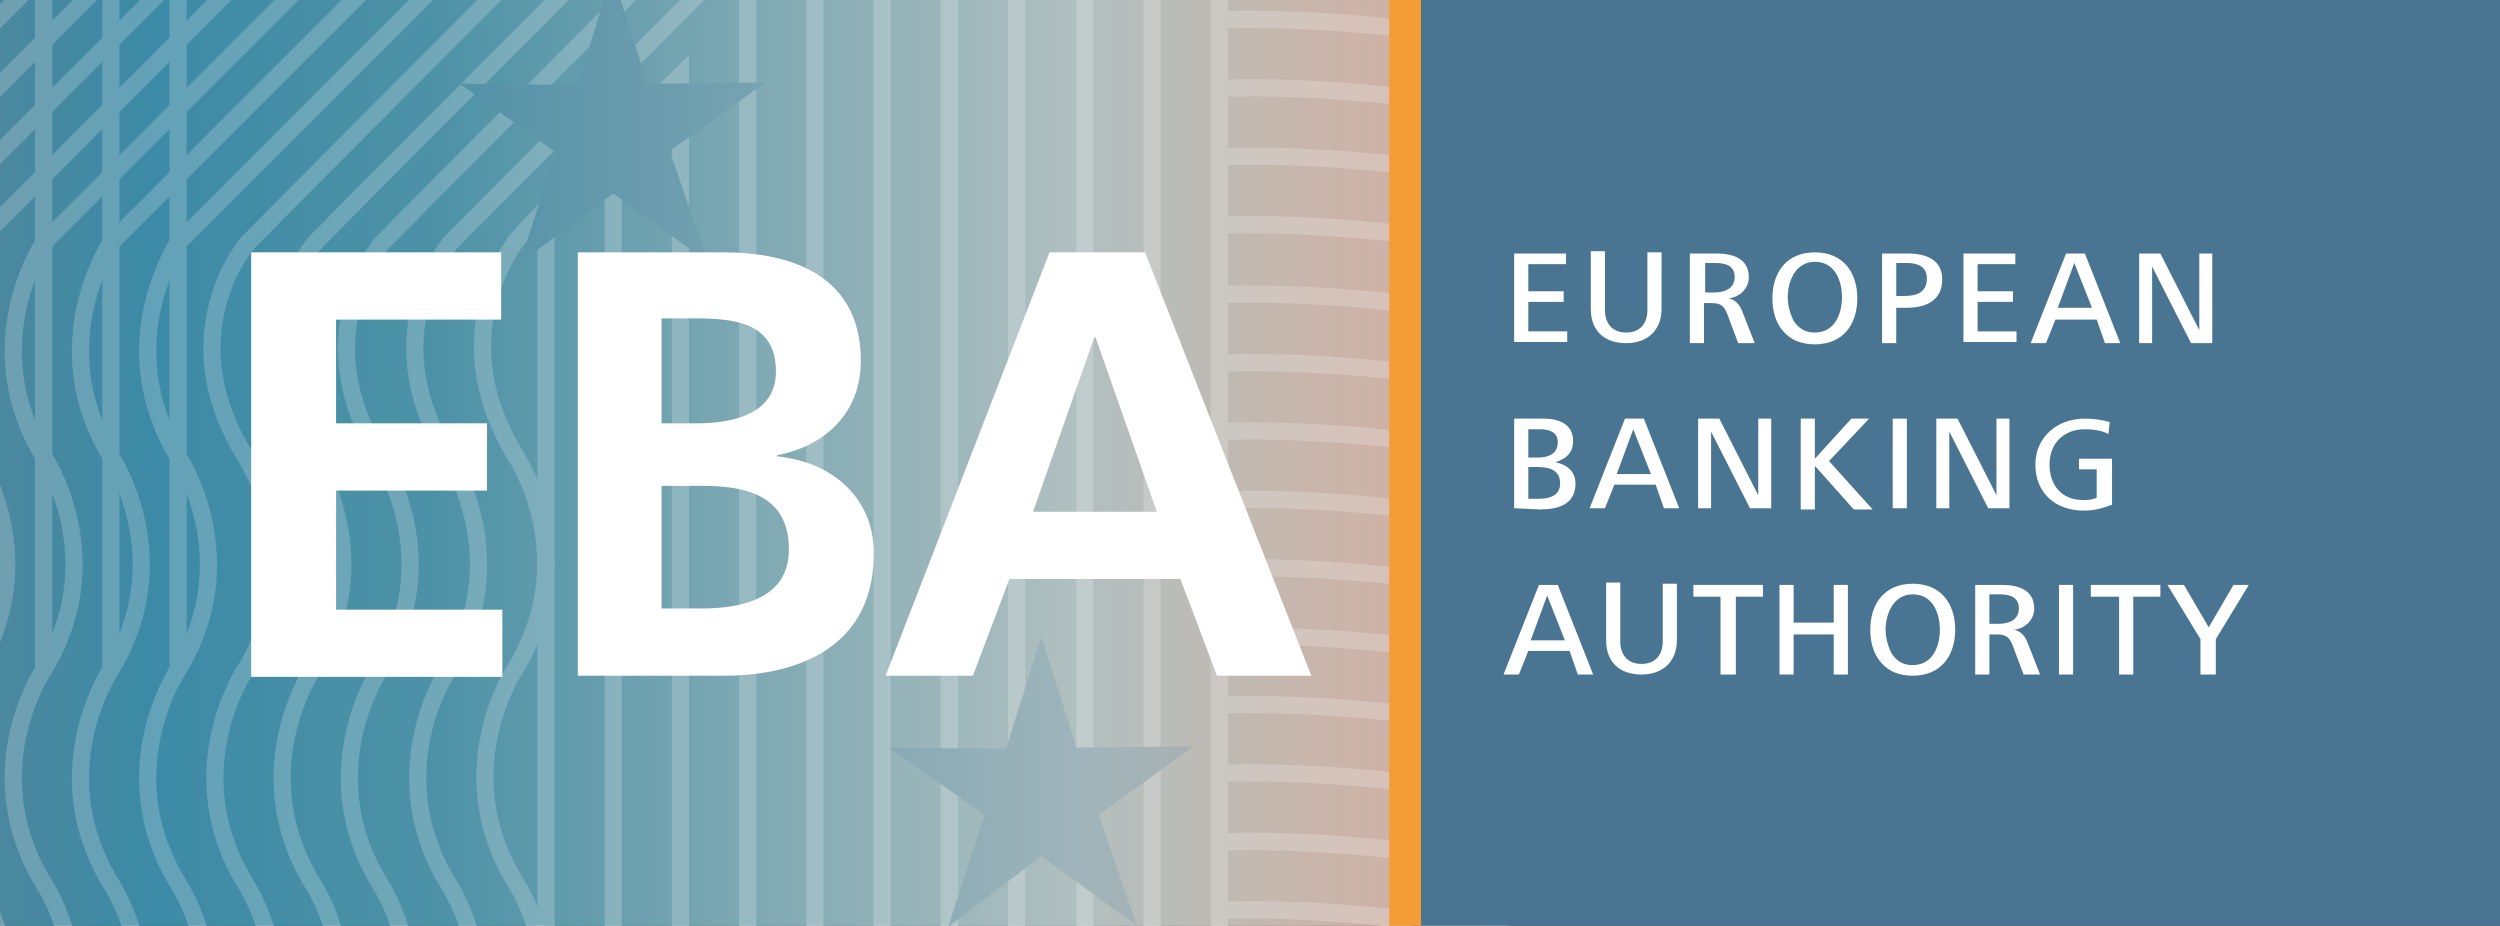 <?xml version="1.0" encoding="utf-8"?>
<!-- Generator: Adobe Illustrator 27.4.0, SVG Export Plug-In . SVG Version: 6.00 Build 0)  -->
<svg version="1.1" id="Layer_1" xmlns="http://www.w3.org/2000/svg" xmlns:xlink="http://www.w3.org/1999/xlink" x="0px" y="0px"
	 viewBox="0 0 212 78.5" style="enable-background:new 0 0 212 78.5;" xml:space="preserve">
<rect x="0" y="0" width="212" height="78.5" fill="#333333" stroke="none"/>
<style type="text/css">
	.st0{clip-path:url(#SVGID_00000176028290598500473070000001384962686699818647_);fill:none;stroke:#FFFFFF;stroke-width:1.454;}
	.st1{clip-path:url(#SVGID_00000156562777081629633430000012446303475360376205_);}
	.st2{fill:url(#SVGID_00000138536077934018932880000018001916809775499423_);}
	.st3{fill:none;stroke:#FFFFFF;stroke-width:1.454;}
	.st4{fill:#5B87A6;}
	.st5{opacity:0.8;fill:url(#SVGID_00000163789735398939659250000010820592411759121579_);enable-background:new    ;}
	.st6{clip-path:url(#SVGID_00000001661532578932729390000014166893667674995615_);fill:#497593;}
	.st7{clip-path:url(#SVGID_00000019673581955005661310000017967891377628070843_);fill:#F49C36;}
	.st8{fill:#FFFFFF;}
</style>
<g>
	<g>
		<g>
			<defs>
				<rect id="SVGID_1_" width="212" height="78.5"/>
			</defs>
			<clipPath id="SVGID_00000054960821710705834210000006336468971943393945_">
				<use xlink:href="#SVGID_1_"  style="overflow:visible;"/>
			</clipPath>
			
				<path style="clip-path:url(#SVGID_00000054960821710705834210000006336468971943393945_);fill:none;stroke:#FFFFFF;stroke-width:1.454;" d="
				M117.6,20.4"/>
		</g>
		<g>
			<defs>
				<rect id="SVGID_00000044152493114562271030000011918021471833478276_" width="212" height="78.5"/>
			</defs>
			<clipPath id="SVGID_00000133495225662092841470000007756176933501315242_">
				<use xlink:href="#SVGID_00000044152493114562271030000011918021471833478276_"  style="overflow:visible;"/>
			</clipPath>
			<g style="clip-path:url(#SVGID_00000133495225662092841470000007756176933501315242_);">
				
					<linearGradient id="SVGID_00000014612604676591440070000011591657918584570012_" gradientUnits="userSpaceOnUse" x1="-275.823" y1="526.446" x2="-133.123" y2="526.446" gradientTransform="matrix(-1 0 0 1 -150.123 -487.196)">
					<stop  offset="5.618000e-03" style="stop-color:#D3AEA1"/>
					<stop  offset="0.105" style="stop-color:#C8B6AC"/>
					<stop  offset="0.239" style="stop-color:#B1C0C0"/>
					<stop  offset="0.622" style="stop-color:#4D92A7"/>
					<stop  offset="0.792" style="stop-color:#3C8AA6"/>
					<stop  offset="1" style="stop-color:#5E8694"/>
				</linearGradient>
				
					<rect x="-17" y="-5.3" style="fill:url(#SVGID_00000014612604676591440070000011591657918584570012_);" width="142.7" height="89.1"/>
				<line class="st3" x1="64.8" y1="-6.2" x2="108.4" y2="-49.8"/>
				<line class="st3" x1="108.3" y1="-26.9" x2="129.9" y2="-48.5"/>
				<g>
					<line class="st3" x1="-47.7" y1="-50.7" x2="-47.7" y2="56.6"/>
					<line class="st3" x1="-42" y1="-50.7" x2="-42" y2="56.6"/>
					<line class="st3" x1="-36.3" y1="-50.7" x2="-36.3" y2="56.6"/>
					<line class="st3" x1="-30.6" y1="-50.7" x2="-30.6" y2="56.6"/>
					<line class="st3" x1="-24.9" y1="-50.7" x2="-24.9" y2="56.6"/>
					<line class="st3" x1="-19.2" y1="-50.7" x2="-19.2" y2="56.6"/>
					<line class="st3" x1="-13.4" y1="-50.7" x2="-13.4" y2="56.6"/>
					<line class="st3" x1="-7.7" y1="-50.7" x2="-7.7" y2="56.6"/>
					<line class="st3" x1="-2" y1="-50.7" x2="-2" y2="56.6"/>
					<line class="st3" x1="3.7" y1="-50.7" x2="3.7" y2="56.6"/>
					<line class="st3" x1="9.4" y1="-50.7" x2="9.4" y2="56.6"/>
					<line class="st3" x1="15.1" y1="-50.7" x2="15.1" y2="56.6"/>
				</g>
				<path class="st3" d="M74.1-49.8L3.7,20.6c0,0-5.8,8.6,0,18.1c0,0,5.8,8.6,0,18.1c0,0-5.8,8.6,0,18.1c0,0,5.8,8.6,0,18.1
					l-31.2,36.7"/>
				<path class="st3" d="M79.8-49.8L9.4,20.6c0,0-5.8,8.6,0,18.1c0,0,5.8,8.6,0,18.1c0,0-5.8,8.6,0,18.1c0,0,5.8,8.6,0,18.1
					l-31.2,36.7"/>
				<path class="st3" d="M85.5-49.8L15.1,20.6c0,0-5.8,8.6,0,18.1c0,0,5.8,8.6,0,18.1c0,0-5.8,8.6,0,18.1c0,0,5.8,8.6,0,18.1
					l-31.2,36.7"/>
				<path class="st3" d="M91.2-49.8c0,0-68.8,68.9-70.2,70.4c-1.1,1.3-6.1,8.6-0.2,18.1c0,0,5.8,8.6,0,18.1c0,0-5.8,8.6,0,18.1
					c0,0,5.8,8.6,0,18.1l-31.2,36.7"/>
				<path class="st3" d="M96.9-49.8c0,0-68.8,68.9-70.2,70.4c-1.1,1.3-6.1,8.6-0.2,18.1c0,0,5.8,8.6,0,18.1c0,0-5.8,8.6,0,18.1
					c0,0,5.8,8.6,0,18.1l-31.2,36.7"/>
				<path class="st3" d="M102.6-49.8c0,0-68.8,68.9-70.2,70.4c-1.1,1.3-6.1,8.6-0.2,18.1c0,0,5.8,8.6,0,18.1c0,0-5.8,8.6,0,18.1
					c0,0,5.8,8.6,0,18.1L1,129.7"/>
				<path class="st3" d="M108.4-49.8c0,0-68.8,68.9-70.2,70.4c-1.1,1.3-6.1,8.6-0.2,18.1c0,0,5.8,8.6,0,18.1c0,0-5.8,8.6,0,18.1
					c0,0,5.8,8.6,0,18.1L6.8,129.7"/>
				<path class="st3" d="M-51.1,96.8l3.4-4c5.8-9.5,0-18.1,0-18.1c-5.8-9.5,0-18.1,0-18.1c5.8-9.5,0-18.1,0-18.1
					c-5.8-9.5,0-18.1,0-18.1L22.7-50"/>
				<path class="st3" d="M28.4-49.8L-42,20.6c0,0-5.8,8.6,0,18.1c0,0,5.8,8.6,0,18.1c0,0-5.8,8.6,0,18.1c0,0,5.8,8.6,0,18.1
					l-9.1,10.7"/>
				<path class="st3" d="M34.1-49.8l-70.4,70.4c0,0-5.8,8.6,0,18.1c0,0,5.8,8.6,0,18.1c0,0-5.8,8.6,0,18.1c0,0,5.8,8.6,0,18.1
					l-14.8,17.4"/>
				<path class="st3" d="M39.8-49.8l-70.4,70.4c0,0-5.8,8.6,0,18.1c0,0,5.8,8.6,0,18.1c0,0-5.8,8.6,0,18.1c0,0,5.8,8.6,0,18.1
					l-20.5,24.2"/>
				<path class="st3" d="M45.5-49.8l-70.4,70.4c0,0-5.8,8.6,0,18.1c0,0,5.8,8.6,0,18.1c0,0-5.8,8.6,0,18.1c0,0,5.8,8.6,0,18.1
					l-26.2,32"/>
				<path class="st3" d="M51.2-49.8l-70.4,70.4c0,0-5.8,8.6,0,18.1c0,0,5.8,8.6,0,18.1c0,0-5.8,8.6,0,18.1c0,0,5.8,8.6,0,18.1
					l-30.9,36.7"/>
				<path class="st3" d="M57-49.8l-70.4,70.4c0,0-5.8,8.6,0,18.1c0,0,5.8,8.6,0,18.1c0,0-5.8,8.6,0,18.1c0,0,5.8,8.6,0,18.1
					l-30.9,36.7"/>
				<path class="st3" d="M62.7-49.8L-7.7,20.6c0,0-5.8,8.6,0,18.1c0,0,5.8,8.6,0,18.1c0,0-5.8,8.6,0,18.1c0,0,5.8,8.6,0,18.1
					l-31.2,36.7"/>
				<path class="st3" d="M68.4-49.8L-2,20.6c0,0-5.8,8.6,0,18.1c0,0,5.8,8.6,0,18.1c0,0-5.8,8.6,0,18.1c0,0,5.8,8.6,0,18.1
					l-31.2,36.7"/>
				<line class="st3" x1="52" y1="129.8" x2="52" y2="12.1"/>
				<line class="st3" x1="46.3" y1="129.8" x2="46.3" y2="17.8"/>
				<path class="st3" d="M57.7,129.8V6.4c0,0-13,12.7-14,14.1c-0.9,1.3-5.8,8.6,0,18.1c0,0,5.8,8.6,0,18.1c0,0-5.8,8.6,0,18.1
					c0,0,5.8,8.6,0,18.1l-31.2,36.7"/>
				<line class="st3" x1="63.4" y1="-4.5" x2="63.4" y2="129.8"/>
				<line class="st3" x1="69.1" y1="-11" x2="69.1" y2="129.8"/>
				<line class="st3" x1="74.8" y1="-15.9" x2="74.8" y2="129.8"/>
				<line class="st3" x1="80.5" y1="-22" x2="80.5" y2="129.8"/>
				<path class="st3" d="M145.5-15.2c-23.7-7.4-42.1-6.3-42.1-6.3S121.8-22.6,145.5-15.2"/>
				<path class="st3" d="M145.5-9.4c-23.7-7.4-42.1-6.3-42.1-6.3S121.8-16.8,145.5-9.4"/>
				<path class="st3" d="M145.5-3.6c-23.7-7.4-42.1-6.3-42.1-6.3S121.8-11,145.5-3.6"/>
				<path class="st3" d="M145.5,2.2c-23.7-7.4-42.1-6.3-42.1-6.3S121.8-5.2,145.5,2.2"/>
				<path class="st3" d="M145.5,8c-23.7-7.4-42.1-6.3-42.1-6.3S121.8,0.6,145.5,8"/>
				<path class="st3" d="M145.5,13.8c-23.7-7.4-42.1-6.3-42.1-6.3S121.8,6.4,145.5,13.8"/>
				<path class="st3" d="M145.5,19.6c-23.7-7.4-42.1-6.3-42.1-6.3S121.8,12.2,145.5,19.6"/>
				<path class="st3" d="M145.5,25.4c-23.7-7.4-42.1-6.3-42.1-6.3S121.8,18.1,145.5,25.4"/>
				<path class="st3" d="M145.5,31.3c-23.7-7.4-42.1-6.3-42.1-6.3S121.8,23.9,145.5,31.3"/>
				<path class="st3" d="M145.5,37.1c-23.7-7.4-42.1-6.3-42.1-6.3S121.8,29.7,145.5,37.1"/>
				<path class="st3" d="M145.5,42.9c-23.7-7.4-42.1-6.3-42.1-6.3S121.8,35.5,145.5,42.9"/>
				<path class="st3" d="M145.5,48.7c-23.7-7.4-42.1-6.3-42.1-6.3S121.8,41.3,145.5,48.7"/>
				<path class="st3" d="M145.5,54.5c-23.7-7.4-42.1-6.3-42.1-6.3S121.8,47.1,145.5,54.5"/>
				<path class="st3" d="M145.5,60.3c-23.7-7.4-42.1-6.3-42.1-6.3S121.8,52.9,145.5,60.3"/>
				<path class="st3" d="M145.5,66.1c-23.7-7.4-42.1-6.3-42.1-6.3S121.8,58.7,145.5,66.1"/>
				<path class="st3" d="M145.5,71.9c-23.7-7.4-42.1-6.3-42.1-6.3S121.8,64.5,145.5,71.9"/>
				<path class="st3" d="M145.5,77.7c-23.7-7.4-42.1-6.3-42.1-6.3S121.8,70.4,145.5,77.7"/>
				<path class="st3" d="M145.5,83.5c-23.7-7.4-42.1-6.3-42.1-6.3S121.8,76.2,145.5,83.5"/>
				<path class="st3" d="M145.5,89.4c-23.7-7.4-42.1-6.3-42.1-6.3S121.8,82,145.5,89.4"/>
				<path class="st3" d="M145.5,95.2c-23.7-7.4-42.1-6.3-42.1-6.3S121.8,87.8,145.5,95.2"/>
				<line class="st3" x1="113.8" y1="-26.7" x2="136.1" y2="-49"/>
				<line class="st3" x1="119.3" y1="-26.5" x2="141.6" y2="-48.8"/>
				<line class="st3" x1="124.3" y1="-25.8" x2="145.9" y2="-47.4"/>
				<line class="st3" x1="86.2" y1="-27.7" x2="86.2" y2="129.8"/>
				<polyline class="st3" points="114.5,-50.3 92,-27.8 92,129.8 				"/>
				<polyline class="st3" points="120.1,-50.1 97.7,-27.5 97.7,129.8 				"/>
				<line class="st3" x1="103.2" y1="-27.5" x2="125.8" y2="-50.1"/>
				<path class="st3" d="M103.4,127.7v-155c0,0,19.6-0.8,42.1,6.3"/>
				<polygon class="st4" points="91.3,63.4 101.2,63.3 93.2,69.1 96.4,78.5 88.3,72.6 80.4,78.6 83.5,69.1 75.4,63.4 85.3,63.5 
					88.3,54 				"/>
				<polygon class="st4" points="54.9,7.1 64.9,7 56.8,12.8 60,22.2 52,16.4 44.1,22.3 47.1,12.9 39,7.1 49,7.2 51.9,-2.3 				"/>
				
					<linearGradient id="SVGID_00000006707501627541418970000010524963478419130242_" gradientUnits="userSpaceOnUse" x1="-275.823" y1="526.546" x2="-133.123" y2="526.546" gradientTransform="matrix(-1 0 0 1 -150.123 -487.196)">
					<stop  offset="5.618000e-03" style="stop-color:#D3AEA1"/>
					<stop  offset="0.105" style="stop-color:#C8B6AC"/>
					<stop  offset="0.239" style="stop-color:#B1C0C0"/>
					<stop  offset="0.622" style="stop-color:#4D92A7"/>
					<stop  offset="0.792" style="stop-color:#3C8AA6"/>
					<stop  offset="1" style="stop-color:#5E8694"/>
				</linearGradient>
				
					<rect x="-17" y="-5.2" style="opacity:0.8;fill:url(#SVGID_00000006707501627541418970000010524963478419130242_);enable-background:new    ;" width="142.7" height="89.1"/>
			</g>
		</g>
		<g>
			<defs>
				<rect id="SVGID_00000016786801065677099750000012563674462717147038_" width="212" height="78.5"/>
			</defs>
			<clipPath id="SVGID_00000020376861532608820420000007044091622037231805_">
				<use xlink:href="#SVGID_00000016786801065677099750000012563674462717147038_"  style="overflow:visible;"/>
			</clipPath>
			
				<rect x="119.7" y="-5.2" style="clip-path:url(#SVGID_00000020376861532608820420000007044091622037231805_);fill:#497593;" width="103.2" height="89.1"/>
		</g>
		<g>
			<defs>
				<rect id="SVGID_00000090267690677755979440000006496161007496300683_" width="212" height="78.5"/>
			</defs>
			<clipPath id="SVGID_00000146495704752636030770000008095652106828970901_">
				<use xlink:href="#SVGID_00000090267690677755979440000006496161007496300683_"  style="overflow:visible;"/>
			</clipPath>
			
				<rect x="117.8" y="-5.2" style="clip-path:url(#SVGID_00000146495704752636030770000008095652106828970901_);fill:#F49C36;" width="2.7" height="89.1"/>
		</g>
	</g>
	<g>
		<path class="st8" d="M21.3,21.4h21.2v5.7h-14v8.8h12.8v5.7H28.5v10.1h14.1v5.7H21.3V21.4z"/>
		<path class="st8" d="M48.9,21.4h12.5c4.6,0,11.6,1.3,11.6,9.2c0,4.3-2.9,7.2-7.1,8v0.1c4.9,0.5,8.2,3.7,8.2,8.2
			c0,9-8.1,10.4-12.6,10.4H49V21.4H48.9z M56.1,35.9H59c3,0,6.8-0.7,6.8-4.4c0-4.2-3.6-4.5-6.9-4.5h-2.8V35.9z M56.1,51.6h3.4
			c3.3,0,7.4-0.8,7.4-5c0-4.7-3.8-5.4-7.4-5.4h-3.4V51.6z"/>
		<path class="st8" d="M89,21.4h8.1l14.1,35.9h-8l-3.1-8.2H85.6l-3.1,8.2h-7.4L89,21.4z M92.9,28.6h-0.1l-5.2,14.8h10.5L92.9,28.6z"
			/>
	</g>
	<g>
		<path class="st8" d="M128.4,29.1v-7.6h4.4v0.9h-3.2v2.3h3v0.9h-3v2.5h3.3V29h-4.5V29.1z"/>
		<path class="st8" d="M136.1,26.3c0,1.1,0.6,1.9,1.8,1.9c1.2,0,1.8-0.8,1.8-1.9v-4.9h1.2v4.8c0,1.8-1.2,2.9-3,2.9s-3-1-3-2.9v-4.9
			h1.2V26.3z"/>
		<path class="st8" d="M143.3,29.1v-7.6h2.3c1.3,0,2.7,0.4,2.7,2c0,1-0.8,1.7-1.7,1.8c0.5,0.1,0.9,0.5,1.1,1l1.1,2.8h-1.4l-0.9-2.4
			c-0.3-0.8-0.6-1-1.4-1h-0.6v3.4H143.3z M144.6,24.8h0.8c0.8,0,1.7-0.3,1.7-1.3s-0.8-1.2-1.7-1.2h-0.8V24.8z"/>
		<path class="st8" d="M150.3,25.3c0-2.2,1.2-3.9,3.6-3.9s3.6,1.7,3.6,3.9s-1.2,3.9-3.6,3.9c-0.6,0-1.1-0.1-1.6-0.3
			C151,28.3,150.3,27,150.3,25.3z M153.9,28.2c1.7,0,2.3-1.6,2.3-3s-0.6-3-2.3-3c-1.6,0-2.3,1.6-2.3,3c0,0.7,0.2,1.4,0.5,2
			C152.5,27.8,153,28.2,153.9,28.2z"/>
		<path class="st8" d="M159.6,29.1v-7.6h2.2c1.5,0,2.9,0.5,2.9,2.2c0,1.8-1.4,2.4-3,2.4h-0.9v3L159.6,29.1L159.6,29.1z M160.8,25.1
			h0.6c1,0,2-0.2,2-1.5c0-1-0.8-1.3-1.7-1.3h-0.9V25.1z"/>
		<path class="st8" d="M166.5,29.1v-7.6h4.4v0.9h-3.2v2.3h3v0.9h-3v2.5h3.3V29h-4.5V29.1z"/>
		<path class="st8" d="M172.2,29.1l3-7.6h1.6l3,7.6h-1.3l-0.7-2h-3.5l-0.8,2H172.2z M174.5,26.1h2.9l-1.5-3.8L174.5,26.1z"/>
		<path class="st8" d="M181.4,29.1v-7.6h1.8l3.3,6.5v-6.5h1.1v7.6h-1.8l-3.3-6.5v6.5H181.4z"/>
		<path class="st8" d="M128.4,43.1v-7.6h2.5c1.2,0,2.5,0.4,2.5,1.9c0,1-0.6,1.5-1.5,1.8c1,0.2,1.7,0.8,1.7,1.8c0,1.8-1.5,2.2-3,2.2
			L128.4,43.1L128.4,43.1z M129.6,38.8h0.8c0.9,0,1.7-0.3,1.7-1.3c0-0.9-0.8-1.1-1.5-1.1h-1V38.8z M129.6,42.3h0.8
			c0.9,0,1.9-0.2,1.9-1.3c0-1.2-1-1.4-2-1.4h-0.7L129.6,42.3L129.6,42.3z"/>
		<path class="st8" d="M134.8,43.1l3-7.6h1.6l3,7.6h-1.3l-0.7-2h-3.5l-0.8,2H134.8z M137.1,40.2h2.9l-1.5-3.8L137.1,40.2z"/>
		<path class="st8" d="M144,43.1v-7.6h1.8l3.3,6.5v-6.5h1.1v7.6h-1.8l-3.3-6.5v6.5H144z"/>
		<path class="st8" d="M152.7,43.1v-7.6h1.2v3.4l3.1-3.4h1.5l-3.4,3.6l3.7,4.1h-1.6l-3.3-3.7v3.7h-1.2V43.1z"/>
		<path class="st8" d="M160.5,43.1v-7.6h1.2v7.6H160.5z"/>
		<path class="st8" d="M164.2,43.1v-7.6h1.8l3.3,6.5v-6.5h1.1v7.6h-1.8l-3.3-6.5v6.5H164.2z"/>
		<path class="st8" d="M179.1,42.8c-0.8,0.3-1.5,0.5-2.4,0.5c-2.4,0-4.1-1.5-4.1-3.9c0-2.3,1.8-3.9,4.2-3.9c0.7,0,1.5,0.1,2.1,0.3
			l-0.1,1c-0.6-0.3-1.3-0.4-2-0.4c-1.8,0-3,1.2-3,3c0,1.7,1,3,2.8,3c0.5,0,0.8,0,1.2-0.2v-2.4h-1.5v-0.9h2.8V42.8z"/>
		<path class="st8" d="M127.5,57.2l3-7.6h1.6l3,7.6h-1.3l-0.7-2h-3.5l-0.8,2H127.5z M129.8,54.3h2.9l-1.5-3.8L129.8,54.3z"/>
		<path class="st8" d="M137.4,54.4c0,1.1,0.6,1.9,1.8,1.9c1.2,0,1.8-0.8,1.8-1.9v-4.9h1.2v4.8c0,1.8-1.2,2.9-3,2.9s-3-1-3-2.9v-4.9
			h1.2V54.4z"/>
		<path class="st8" d="M145.9,57.2v-6.6h-2.3v-1h5.9v1h-2.3v6.6H145.9z"/>
		<path class="st8" d="M150.9,57.2v-7.6h1.2v3.2h3.4v-3.2h1.2v7.6h-1.2v-3.4h-3.4v3.4H150.9z"/>
		<path class="st8" d="M158.6,53.4c0-2.2,1.2-3.9,3.6-3.9s3.6,1.7,3.6,3.9c0,2.2-1.2,3.9-3.6,3.9c-0.6,0-1.1-0.1-1.6-0.3
			C159.3,56.4,158.6,55.1,158.6,53.4z M162.2,56.4c1.7,0,2.3-1.6,2.3-3s-0.6-3-2.3-3c-1.6,0-2.3,1.6-2.3,3c0,0.7,0.2,1.4,0.5,2
			C160.8,56,161.3,56.4,162.2,56.4z"/>
		<path class="st8" d="M167.5,57.2v-7.6h2.3c1.3,0,2.7,0.4,2.7,2c0,1-0.8,1.7-1.7,1.8c0.5,0.1,0.9,0.5,1.1,1l1.1,2.8h-1.4l-0.9-2.4
			c-0.3-0.8-0.6-1-1.4-1h-0.6v3.4L167.5,57.2L167.5,57.2z M168.7,52.9h0.8c0.8,0,1.7-0.3,1.7-1.3s-0.8-1.2-1.7-1.2h-0.8V52.9z"/>
		<path class="st8" d="M174.6,57.2v-7.6h1.2v7.6H174.6z"/>
		<path class="st8" d="M179.7,57.2v-6.6h-2.4v-1h5.9v1h-2.3v6.6H179.7z"/>
		<path class="st8" d="M186.6,57.2v-3l-2.8-4.6h1.4l2.1,3.6l2.1-3.6h1.3l-2.8,4.6v3H186.6z"/>
	</g>
</g>
</svg>
